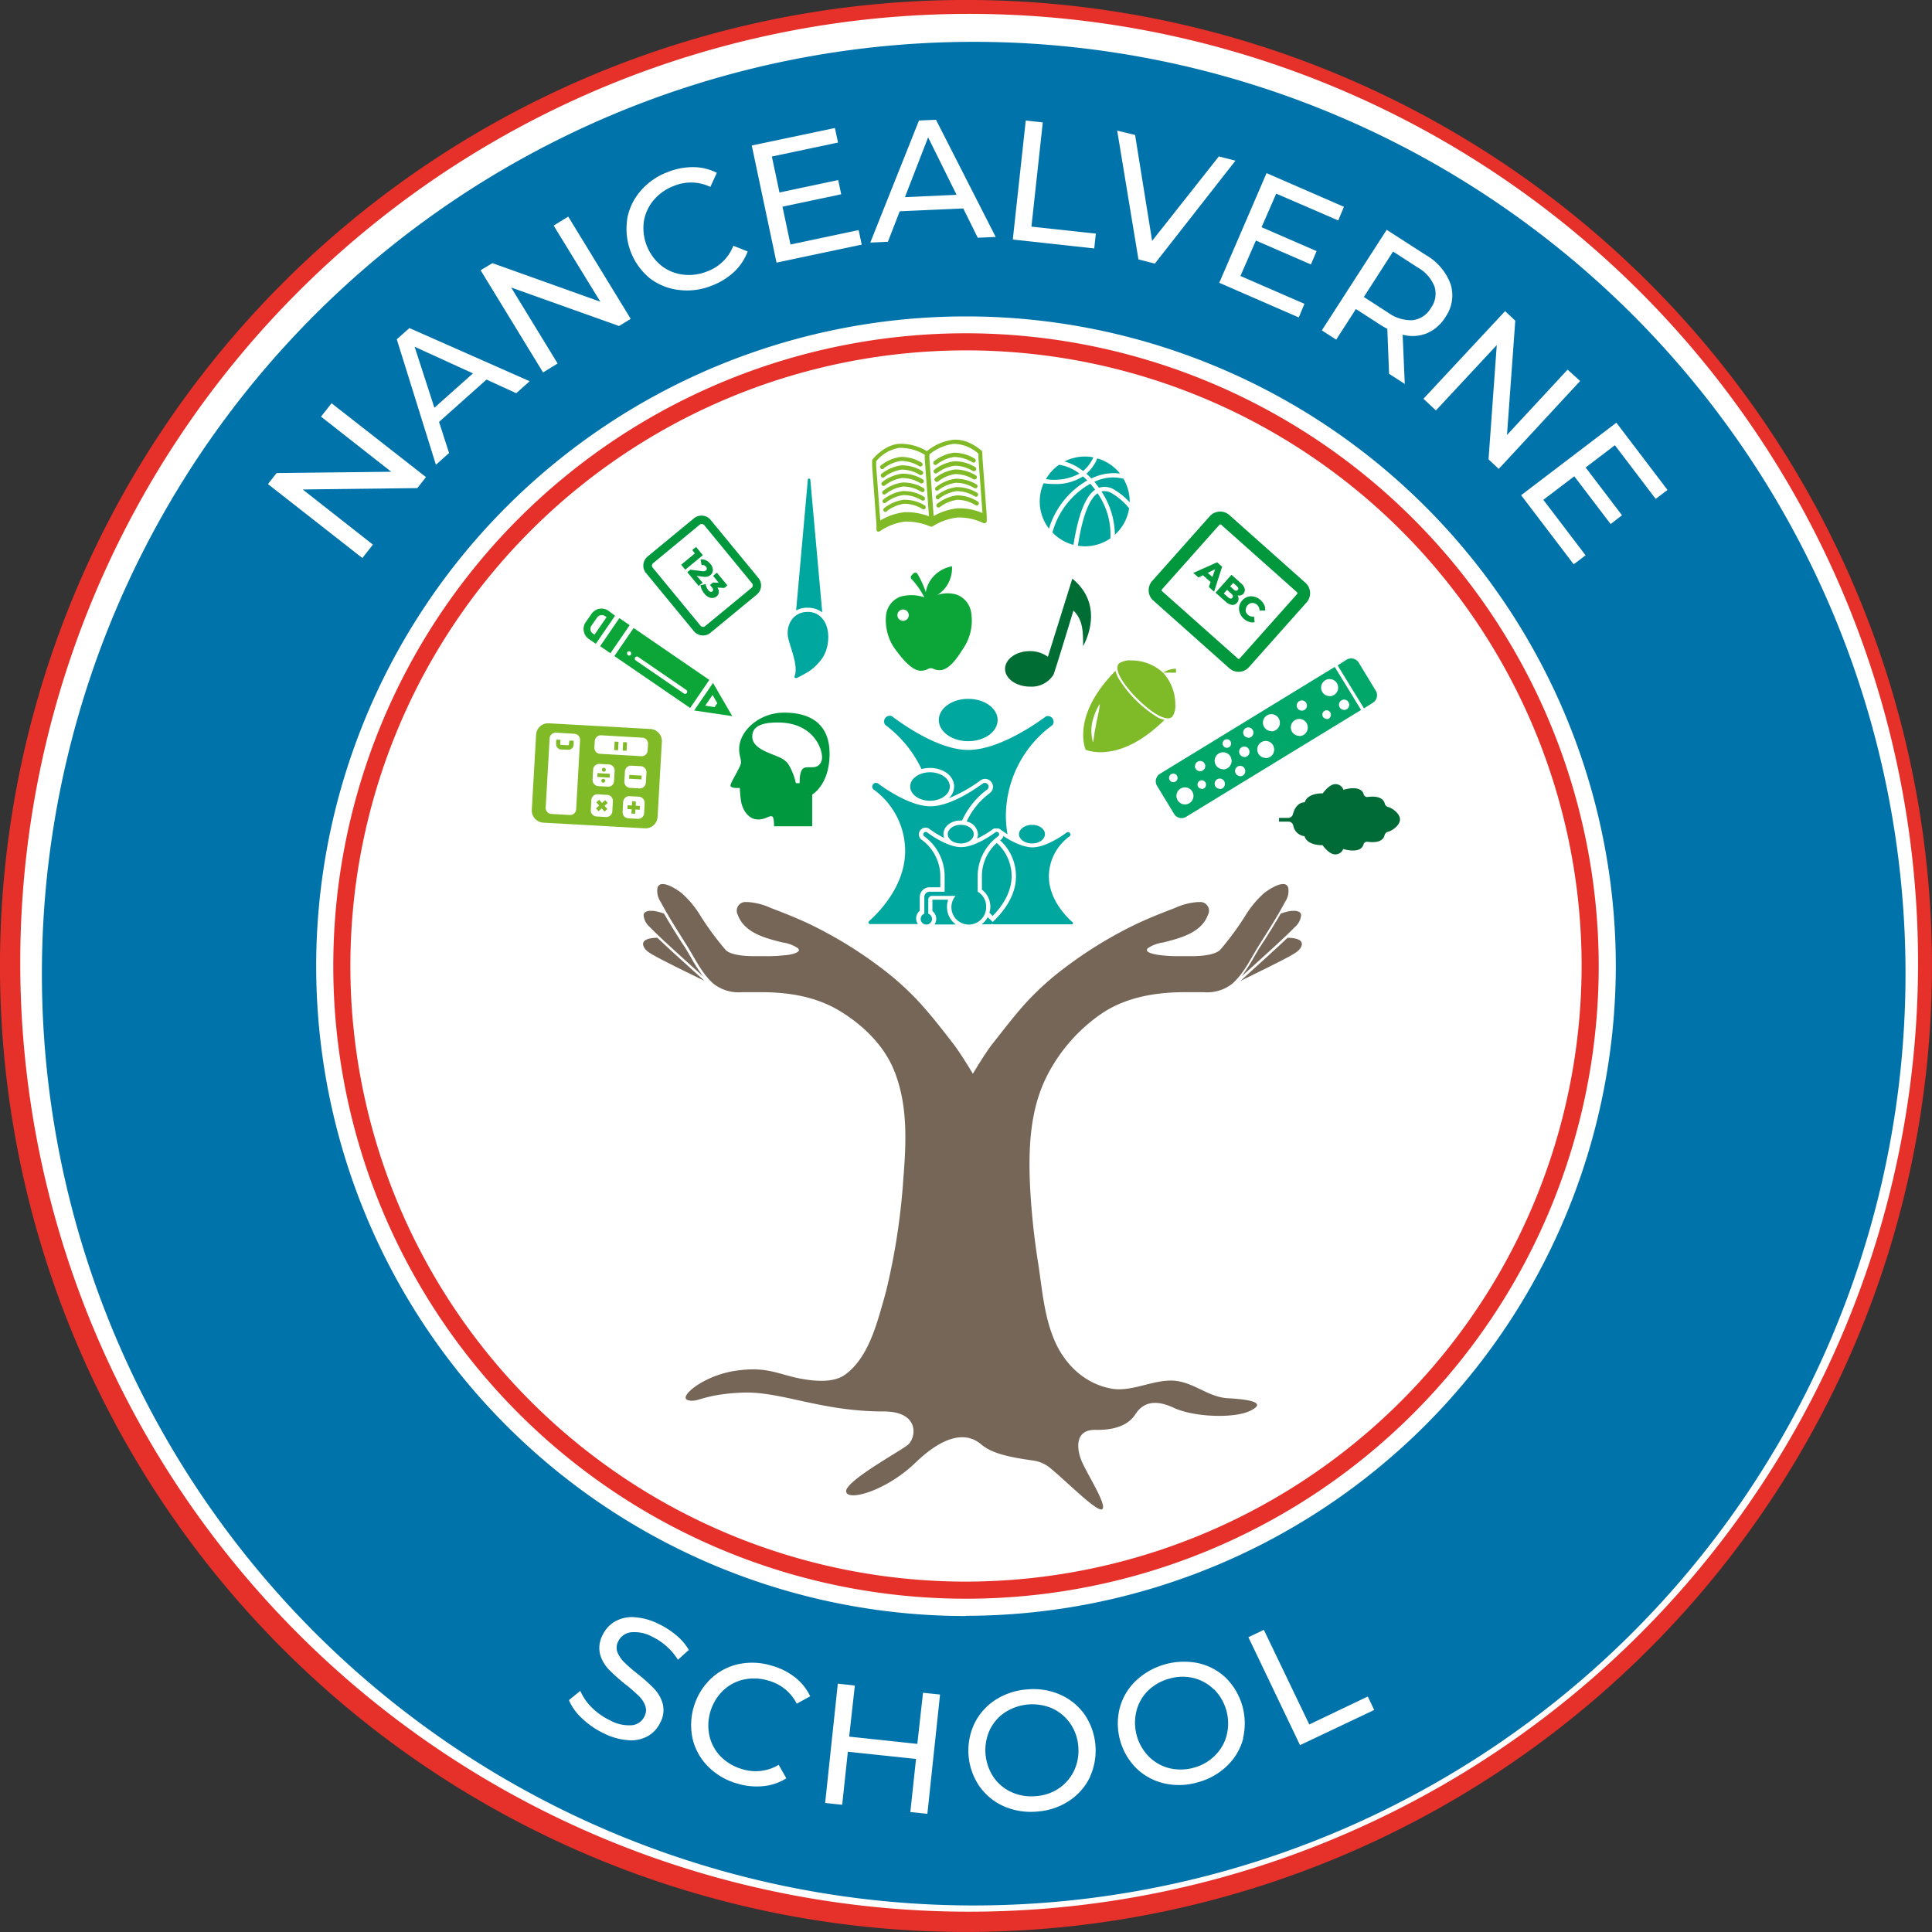 <svg id="Layer_1" data-name="Layer 1" xmlns="http://www.w3.org/2000/svg" width="340.16" height="340.16" viewBox="0 0 340.16 340.16"><rect x="0" y="0" width="340.16" height="340.16" fill="#333333" stroke="none"/><defs><style>.cls-1{fill:#fff;}.cls-2{fill:#e6302a;}.cls-3{fill:#0073ab;}.cls-4{fill:#756657;}.cls-5{fill:#00a768;}.cls-6{fill:#00a69d;}.cls-7{fill:#006b37;}.cls-8{fill:#00973d;}.cls-9{fill:#7fba28;}.cls-10{fill:#006d34;}.cls-11{fill:#00a79f;}.cls-12{fill:#0ba538;}.cls-13{fill:#80ba27;}.cls-14{fill:#00983e;}</style></defs><path class="cls-1" d="M289.58,50.58a169,169,0,1,0-239,239,169,169,0,1,0,239-239Z"/><path class="cls-2" d="M290.34,49.81A170.08,170.08,0,0,0,49.81,290.34,170.08,170.08,0,1,0,290.34,49.81Zm-2.13,238.4A167.07,167.07,0,0,1,51.94,51.94,167.07,167.07,0,1,1,288.21,288.21Z"/><path class="cls-2" d="M170.08,58.68a111.4,111.4,0,1,0,111.4,111.4A111.52,111.52,0,0,0,170.08,58.68Zm0,219.79A108.39,108.39,0,1,1,278.47,170.08,108.51,108.51,0,0,1,170.08,278.47Z"/><polygon class="cls-3" points="163.41 24.18 159.33 34.71 168.42 34.3 163.41 24.18"/><polygon class="cls-3" points="73 61.05 76.48 71.79 83.27 65.74 73 61.05"/><path class="cls-3" d="M248.76,56.37a4.33,4.33,0,0,0,3.18-2.15,4.27,4.27,0,0,0,.63-3.76,6.72,6.72,0,0,0-3-3.39l-4.3-2.78-5.14,8,4.3,2.78A6.82,6.82,0,0,0,248.76,56.37Z"/><path class="cls-3" d="M213.72,297.44a7.73,7.73,0,0,0-3.6-2,8.29,8.29,0,0,0-4.3.13,8.45,8.45,0,0,0-3.75,2.16,7.6,7.6,0,0,0-2,3.61,8.51,8.51,0,0,0,2.27,8,7.73,7.73,0,0,0,3.63,2,8.52,8.52,0,0,0,4.33-.14A8.15,8.15,0,0,0,214,309a7.6,7.6,0,0,0,2-3.59,8.51,8.51,0,0,0-2.27-8Z"/><path class="cls-3" d="M286.08,54.07a164.06,164.06,0,0,0-232,232,164.06,164.06,0,1,0,232-232Zm-19.29,2.39-1.46,20.13L276,65.08l2.21,2L263.88,82.56l-1.8-1.68,1.45-20.12-10.71,11.5-2.2-2.05L265,54.78ZM251.06,44.91a9.8,9.8,0,0,1,4.35,5.14,6.62,6.62,0,0,1-.94,5.8,7,7,0,0,1-3.27,2.84,6.75,6.75,0,0,1-4.24.24l.37,8.66-2.76-1.78-.31-7.91c-.5-.27-.88-.49-1.15-.66l-4.38-2.83-3.47,5.39-2.53-1.63,11.42-17.71Zm-14.44-8.5-1,2.4L224.7,34.09,222.12,40l9.69,4.21-1,2.35-9.69-4.21-2.72,6.24,11.27,4.9-1,2.4-14-6.1L223,30.48ZM199.85,23.76l3,18.65L214.6,27.54l2.92.75L203.33,46.41l-2.89-.74L196.7,23ZM180.6,21.22l3,.33-2,18.35,11.34,1.23-.28,2.61-14.34-1.57Zm-18.8,0,3-.13,10.51,20.63-3.16.14-2.55-5.16-11.19.5-2.08,5.37-3.1.14ZM147,22.54l.55,2.56L135.9,27.56l1.34,6.33,10.34-2.19.53,2.51-10.34,2.18,1.41,6.66,12-2.54.54,2.56-15,3.17-4.36-20.62ZM110.4,38.68a10.33,10.33,0,0,1,2.33-5,11.67,11.67,0,0,1,4.82-3.38,11.91,11.91,0,0,1,4.51-.87,9.15,9.15,0,0,1,4.15,1l-1.14,2.48a7.87,7.87,0,0,0-6.43-.17,8.59,8.59,0,0,0-3.57,2.52A7.66,7.66,0,0,0,113.36,39a8.56,8.56,0,0,0,3,7.71,7.62,7.62,0,0,0,3.82,1.63,8.54,8.54,0,0,0,4.34-.56,7.84,7.84,0,0,0,4.6-4.51l2.52,1a9.51,9.51,0,0,1-2.37,3.58,12,12,0,0,1-3.92,2.43,11.6,11.6,0,0,1-5.82.77A10.31,10.31,0,0,1,114.42,49a11.26,11.26,0,0,1-4-10.29ZM86.7,46.33l19,6.79-8.22-13.4,2.57-1.58,11,18L109,57.4,90,50.62,98.18,64l-2.56,1.58-11-18ZM72.09,57.76l21.17,9.36L90.9,69.23l-5.24-2.4L77.3,74.29l1.77,5.47-2.32,2.07L69.86,59.74ZM47.18,85.23l1.52-1.94,20.18-.23L56.52,73.35,58.38,71,75,84l-1.52,1.94-20.18.24,12.36,9.71-1.86,2.36Zm72.18,207a10.89,10.89,0,0,0-2-2.37,10.55,10.55,0,0,0-2.48-1.66,6.48,6.48,0,0,0-3.87-.8,2.86,2.86,0,0,0-2.18,1.63,2.31,2.31,0,0,0-.11,1.9,5.26,5.26,0,0,0,1.17,1.72,27.06,27.06,0,0,0,2.29,2,29.9,29.9,0,0,1,3,2.68,6.32,6.32,0,0,1,1.5,2.64,4.59,4.59,0,0,1-.42,3.3,5.34,5.34,0,0,1-2.11,2.35,6,6,0,0,1-3.4.78,11.38,11.38,0,0,1-4.43-1.21,14.57,14.57,0,0,1-3.83-2.63,9.39,9.39,0,0,1-2.32-3.22l2-1.64a9.23,9.23,0,0,0,2,2.91,11.48,11.48,0,0,0,3.21,2.27,6.91,6.91,0,0,0,3.92.87,2.72,2.72,0,0,0,2.18-1.58,2.29,2.29,0,0,0,.11-1.89,4.61,4.61,0,0,0-1.13-1.69,29.88,29.88,0,0,0-2.3-2,30.47,30.47,0,0,1-3-2.68,6.36,6.36,0,0,1-1.51-2.66,4.74,4.74,0,0,1,.44-3.35,5.42,5.42,0,0,1,2.1-2.36,6,6,0,0,1,3.37-.81,10.94,10.94,0,0,1,4.4,1.19,14,14,0,0,1,3.11,2,9.57,9.57,0,0,1,2.21,2.58Zm20.92,7.73a7.9,7.9,0,0,0-5-4.06,8.58,8.58,0,0,0-4.37-.18,7.64,7.64,0,0,0-3.67,2,8.59,8.59,0,0,0-2.32,7.95,7.66,7.66,0,0,0,2,3.62,8.62,8.62,0,0,0,3.78,2.2,7.89,7.89,0,0,0,6.4-.76l1.35,2.37a9.31,9.31,0,0,1-4.06,1.38,11.79,11.79,0,0,1-4.59-.46,11.58,11.58,0,0,1-5.08-2.95,10.26,10.26,0,0,1-2.75-4.82,11.33,11.33,0,0,1,3.1-10.6A10.35,10.35,0,0,1,130,293a11.69,11.69,0,0,1,5.88.27,11.86,11.86,0,0,1,4.11,2.06,9.25,9.25,0,0,1,2.66,3.33Zm23,19.39-3-.31,1-9.35-12-1.27-1,9.34-3-.32,2.23-21,3,.32-1,9,12,1.28,1-9,3,.31Zm28.61-6.44a10.27,10.27,0,0,1-3.68,4.17,11.56,11.56,0,0,1-5.58,1.87,11.85,11.85,0,0,1-5.85-.91,10.39,10.39,0,0,1-4.33-3.53,11.12,11.12,0,0,1-.91-11,10.33,10.33,0,0,1,3.68-4.19,11.88,11.88,0,0,1,5.62-1.87,11.66,11.66,0,0,1,5.82.92,10.36,10.36,0,0,1,4.31,3.51,11.28,11.28,0,0,1,.92,11Zm27-6.85a10.21,10.21,0,0,1-2.8,4.8,11.67,11.67,0,0,1-5.12,2.92,11.8,11.8,0,0,1-5.91.23,10.41,10.41,0,0,1-4.93-2.62,11.16,11.16,0,0,1-3-10.6,10.32,10.32,0,0,1,2.81-4.82,12.4,12.4,0,0,1,11-3.15,10.28,10.28,0,0,1,4.91,2.61,11.32,11.32,0,0,1,3,10.63Zm10,1.2-9.09-19,2.72-1.3,8,16.66,10.3-4.92,1.13,2.37Zm-58.83-22.73A114.41,114.41,0,1,1,284.49,170.08,114.54,114.54,0,0,1,170.08,284.49ZM284.33,78.39l-5.15,3.92,6.4,8.41-2,1.55-6.4-8.41L271.73,88l7.44,9.77-2.09,1.59-9.26-12.17,16.77-12.77,9,11.84-2.08,1.58Z"/><path class="cls-3" d="M188.44,303.46a7.87,7.87,0,0,0-3.15-2.66,8.86,8.86,0,0,0-8.35.7,7.67,7.67,0,0,0-2.7,3.14,8.55,8.55,0,0,0,.69,8.25,7.6,7.6,0,0,0,3.18,2.65,8.42,8.42,0,0,0,4.28.7,8.25,8.25,0,0,0,4.07-1.39,7.82,7.82,0,0,0,2.67-3.14,8.3,8.3,0,0,0,.72-4.22A8.16,8.16,0,0,0,188.44,303.46Z"/><path class="cls-4" d="M122.28,171.11c-2-1.78-4.68-4.23-6.54-6-1.13,0-2.75.23-2.49,1.32.18.75.94,1.24,1.55,1.6,1.7,1,6.07,3.13,9.23,4.67C123.58,172.28,123,171.74,122.28,171.11Z"/><path class="cls-4" d="M121.63,168.54c-.31-.53-.63-1.08-.95-1.61l-1-1.52c-.93-1.48-1.88-3-2.77-4.55l-.2-.07a8.17,8.17,0,0,0-1.72-.42l-.36,0a1.85,1.85,0,0,0-.92.17.72.72,0,0,0-.38.44.8.8,0,0,0,0,.23,3,3,0,0,0,1.07,2c1.71,1.8,6.88,6.43,9.4,8.71A31.31,31.31,0,0,1,121.63,168.54Z"/><path class="cls-4" d="M226.7,165.11c-1.86,1.77-4.57,4.22-6.54,6-.7.63-1.3,1.17-1.75,1.59,3.16-1.54,7.53-3.67,9.23-4.67.61-.36,1.37-.85,1.55-1.6C229.45,165.34,227.83,165.12,226.7,165.11Z"/><path class="cls-4" d="M148.84,242c3.87-2.87,5.36-8.23,6.71-13,.18-.61.34-1.22.5-1.83a116.6,116.6,0,0,0,3-19.68c.52-6.41.82-13.08-1.68-19.14-1.79-4.33-5.39-7.82-9.37-10.27-4.25-2.61-9.1-3.39-14-3.39-.64,0-1.27,0-1.91,0-.48,0-1,0-1.45,0a7.14,7.14,0,0,1-5.07-1.53c-2-1.79-3.14-4.28-4.53-6.52-1.62-2.6-3.3-5.16-4.73-7.87a3.35,3.35,0,0,1-.54-2.49.87.87,0,0,1,.91-.63c1.14,0,2.9,1.24,3.41,1.66a17.65,17.65,0,0,1,3.35,4.11,51.89,51.89,0,0,0,4.3,5.81c.92,1,3.73,1.12,5,1.12h2.08a26.46,26.46,0,0,0,3.56-.19c.39,0,3-.4,2.09-1.22a6.23,6.23,0,0,0-2.68-1c-2.94-.74-6.73-1.66-7.89-4.87a1.53,1.53,0,0,1,1.51-2.25h.25a11.61,11.61,0,0,1,4.07,1.05c1.58.6,3.14,1.21,4.69,1.88,1.71.72,3.37,1.54,5,2.42a73.45,73.45,0,0,1,9.62,6.17,50.05,50.05,0,0,1,6.85,6.16c2.15,2.36,4.11,4.89,6.05,7.41,1.25,1.62,3.35,5.14,3.35,5.14s2.1-3.52,3.35-5.14c2-2.52,3.9-5.05,6.05-7.41a50.05,50.05,0,0,1,6.85-6.16,74.12,74.12,0,0,1,9.62-6.17c1.63-.88,3.3-1.7,5-2.42,1.55-.67,3.12-1.28,4.69-1.88a11.61,11.61,0,0,1,4.07-1.05h.25a1.53,1.53,0,0,1,1.51,2.25c-1.16,3.21-5,4.13-7.88,4.87a6.22,6.22,0,0,0-2.69,1c-.9.82,1.7,1.17,2.09,1.22a26.46,26.46,0,0,0,3.56.19h2.08c1.24,0,4-.12,5-1.12a51.89,51.89,0,0,0,4.3-5.81,17.65,17.65,0,0,1,3.35-4.11c.51-.42,2.27-1.66,3.41-1.66a.87.87,0,0,1,.91.63,3.35,3.35,0,0,1-.54,2.49c-1.43,2.71-3.11,5.27-4.73,7.87-1.39,2.24-2.54,4.73-4.53,6.52a7.13,7.13,0,0,1-5.06,1.53c-.49,0-1,0-1.46,0-.64,0-1.27,0-1.91,0-5.07,0-10.41.88-14.67,3.8a29.49,29.49,0,0,0-9.64,11.07c-2.93,5.88-3.19,12.49-2.93,18.94a128.25,128.25,0,0,0,1.46,14c.65,4.24,1,8.76,2.58,12.81,1.74,4.58,5.36,8.28,10.3,9.18,3.81.7,8-2,11.78-1.3,3.17.55,5.54,2.86,8.85,3,4.48.25,6.55.91,3.73,2.24s-9.83,1.1-13.42-.58c-3.15-1.47-5.34-1-6.72,1.16-1.15,1.8-3.48,2.82-7,2.74s-3.4,3-2.57,5.22,4.89,8.37,3.65,8.78c-1,.34-6.21-4.93-9.12-7.32a5.94,5.94,0,0,0-2.9-1.27c-4-.57-7.26-1.19-9.2-2.85-2.81-2.4-6.79-1.4-11.6,3.24-5.13,4.95-12,6.87-12.18,5.05s9.36-7,10.85-8.2,2.19-5.89-4.22-5.89c-11.27,0-18.15-3.64-25.11-3.31s-7.54,1.82-9.37,1.32,2.7-4.35,8.41-5.18,7.5.71,11.73,1.45S147.6,242.9,148.84,242Z"/><path class="cls-4" d="M225.49,160.86c-.89,1.55-1.84,3.07-2.77,4.55l-1,1.52c-.32.53-.64,1.08-.95,1.61a31.31,31.31,0,0,1-2.18,3.38c2.52-2.28,7.69-6.91,9.4-8.71a3.06,3.06,0,0,0,1.08-2,1.37,1.37,0,0,0,0-.23.72.72,0,0,0-.38-.44,1.85,1.85,0,0,0-.92-.17l-.36,0a8.17,8.17,0,0,0-1.72.42Z"/><path class="cls-5" d="M235,117.42l-30.77,18.82a1.54,1.54,0,0,0-.51,2.13l3,4.93a1.53,1.53,0,0,0,2.12.51L239.64,125Zm-5.79,5.9a.9.9,0,1,1-.9.9A.9.9,0,0,1,229.22,123.32ZM216,130.16a.75.75,0,1,1-.74.74A.74.74,0,0,1,216,130.16Zm-9.41,7.55a.75.75,0,1,1,.74-.75A.74.74,0,0,1,206.56,137.71Zm2.05,3.92a1.5,1.5,0,1,1,1.49-1.5A1.49,1.49,0,0,1,208.61,141.63Zm1.77-6.75a.9.9,0,1,1,.9.9A.9.9,0,0,1,210.38,134.88Zm1.18,4a.75.75,0,1,1,.75-.74A.75.75,0,0,1,211.56,138.92Zm3.17,0a.9.9,0,1,1,.9-.9A.9.9,0,0,1,214.73,138.92Zm.59-3.45a1.49,1.49,0,1,1,1.49-1.49A1.49,1.49,0,0,1,215.32,135.47Zm3,1.21a.9.9,0,1,1,.9-.9A.9.9,0,0,1,218.34,136.68Zm.74-3.38a.91.91,0,1,1,.9-.9A.9.9,0,0,1,219.08,133.3Zm.68-3.39a.9.9,0,1,1,.91-.9A.9.9,0,0,1,219.76,129.91Zm3.08,3.57a1.49,1.49,0,1,1,1.49-1.49A1.49,1.49,0,0,1,222.84,133.48Zm1-4.72a1.49,1.49,0,1,1,1.49-1.49A1.49,1.49,0,0,1,223.87,128.76Zm4.91.84a1.49,1.49,0,1,1,1.49-1.49A1.49,1.49,0,0,1,228.78,129.6Zm4.81-3a.75.75,0,1,1,.75-.75A.75.75,0,0,1,233.59,126.62Zm.54-4a1.5,1.5,0,1,1,1.49-1.5A1.5,1.5,0,0,1,234.13,122.58Zm2.54,2.42a.9.9,0,1,1,.9-.9A.9.9,0,0,1,236.67,125Z"/><path class="cls-5" d="M242.22,121.6l-3-4.94a1.56,1.56,0,0,0-2.13-.51l-1.58,1,4.64,7.57,1.58-1A1.55,1.55,0,0,0,242.22,121.6Z"/><path class="cls-6" d="M190.05,83.39a7.71,7.71,0,0,0-3.59-1.56,7.88,7.88,0,0,0-2.31,2.53A9.37,9.37,0,0,0,190.05,83.39Z"/><path class="cls-6" d="M191.28,83.41a11.05,11.05,0,0,1,.85.83c.29-.13.57-.25.87-.36a8.76,8.76,0,0,1,4.2-.5,7.88,7.88,0,0,0-4-2.67A7.46,7.46,0,0,1,191.28,83.41Z"/><path class="cls-6" d="M193.25,84.59c-.19.07-.39.15-.58.24l.15.17c.23.28.45.57.67.88a3.26,3.26,0,0,1,2.92.48,11.62,11.62,0,0,1,2.49,2.08s0-.1,0-.15a7.94,7.94,0,0,0-1.1-4A7.34,7.34,0,0,0,193.25,84.59Z"/><path class="cls-6" d="M190.7,82.93a6.67,6.67,0,0,0,1.8-2.4,7.31,7.31,0,0,0-1.49-.15,7.86,7.86,0,0,0-3.59.87A9.15,9.15,0,0,1,190.7,82.93Z"/><path class="cls-6" d="M196,87a2.66,2.66,0,0,0-2.08-.48,14,14,0,0,1,2.37,7.63,7.86,7.86,0,0,0,2.51-4.66A11.38,11.38,0,0,0,196,87Z"/><path class="cls-6" d="M193.24,86.85c-1.13.78-2.52,3.09-3.46,9.24a8.28,8.28,0,0,0,1.23.1,7.89,7.89,0,0,0,4.49-1.4A12.67,12.67,0,0,0,193.24,86.85Z"/><path class="cls-6" d="M191.43,84.59c-.25-.25-.5-.49-.76-.71a8.81,8.81,0,0,1-5,1.34,16.28,16.28,0,0,1-1.93-.13,7.94,7.94,0,0,0-.68,3.2,7.85,7.85,0,0,0,1.63,4.79A14.73,14.73,0,0,1,191.43,84.59Z"/><path class="cls-6" d="M192.81,86.22c-.18-.25-.37-.5-.57-.74s-.19-.2-.28-.31a14.06,14.06,0,0,0-6.66,8.58A7.87,7.87,0,0,0,189,95.93C189.85,90.6,191.09,87.41,192.81,86.22Z"/><path class="cls-7" d="M243.81,141.47c-.36-1.32-2.07-1.28-3-1.15a.63.63,0,0,1-.7-.45c-.47-1.72-3.27-.91-3.58-.81,0,0,0,0,0,0a1.46,1.46,0,0,0-1.43-1c-1.08,0-2.2,1.62-2.2,1.62h0c-2.92,0-3.17,1.58-3.17,1.58-1.13,0-1.81,1-2.08,2.05a.86.86,0,0,1-.8.69h-1.66v.66h1.7a.86.86,0,0,1,.8.66,2.3,2.3,0,0,0,2,1.91s.25,1.58,3.17,1.58h0s1.12,1.62,2.2,1.62a1.47,1.47,0,0,0,1.43-.95s0,0,0,0c.31.09,3.11.9,3.58-.82a.64.64,0,0,1,.7-.45c1,.13,2.66.18,3-1.14a.84.84,0,0,1,.6-.62c.67-.14,2.12-1.11,2.12-2.18s-1.45-2.05-2.12-2.19A.81.81,0,0,1,243.81,141.47Z"/><path class="cls-8" d="M218.07,118.28a2.38,2.38,0,0,1-1.62-.62l-13.39-11.92a2.42,2.42,0,0,1-.82-1.68,2.47,2.47,0,0,1,.62-1.77L213,90.89a2.45,2.45,0,0,1,3.46-.2l13.38,11.92a2.44,2.44,0,0,1,.2,3.46L219.9,117.46a2.42,2.42,0,0,1-1.68.82Zm-3.23-25.95h0a.16.16,0,0,0-.13.06l-10.15,11.4a.17.17,0,0,0-.05.14.18.18,0,0,0,.06.13L218,116a.3.3,0,0,0,.14,0,.28.28,0,0,0,.13-.07l10.15-11.39a.17.17,0,0,0,0-.14.16.16,0,0,0-.06-.13L215,92.38A.21.21,0,0,0,214.84,92.33Z"/><path class="cls-8" d="M213.14,102.47l-1.34-1.19-.79.39-.91-.8L214.3,99l.87.79-1.41,4.39-.92-.83Zm.32-.89.49-1.37-1.3.65Z"/><path class="cls-8" d="M218.06,105.53a1,1,0,0,1-.28.62,1,1,0,0,1-.9.35,2.27,2.27,0,0,1-1.16-.64l-1.7-1.51,2.8-3.15,1.61,1.44a2.1,2.1,0,0,1,.72,1,1,1,0,0,1-.69,1.18,1.06,1.06,0,0,1-.56,0A1.2,1.2,0,0,1,218.06,105.53Zm-1.09-.28c.19-.21.13-.45-.18-.73l-.75-.67-.57.64.75.67C216.53,105.43,216.78,105.47,217,105.25Zm.16-2.62-.54.61.61.54c.3.27.54.3.72.1s.12-.44-.18-.71Z"/><path class="cls-8" d="M218.29,107.89a2.08,2.08,0,0,1-.1-1.13,2.19,2.19,0,0,1,.53-1.05,2.12,2.12,0,0,1,1-.64,2,2,0,0,1,1.14,0,2.35,2.35,0,0,1,1.07.58,2.45,2.45,0,0,1,.65.84,2,2,0,0,1,.18,1h-1a1.28,1.28,0,0,0-.42-1,1.18,1.18,0,0,0-.55-.29,1.12,1.12,0,0,0-.6,0,1.42,1.42,0,0,0-.53.37,1.31,1.31,0,0,0-.3.57,1.11,1.11,0,0,0,0,.6,1.3,1.3,0,0,0,1.43.81l.11,1a2,2,0,0,1-1-.07,2.47,2.47,0,0,1-.91-.54A2.5,2.5,0,0,1,218.29,107.89Z"/><path class="cls-8" d="M123.77,111.88a2.1,2.1,0,0,1-1.6-.75l-8.42-10.23a2,2,0,0,1-.47-1.51A2.1,2.1,0,0,1,114,98l8.19-6.75a2.09,2.09,0,0,1,1.52-.46,2.07,2.07,0,0,1,1.4.74l8.42,10.23a2.08,2.08,0,0,1-.28,2.92l-8.19,6.75A2,2,0,0,1,123.77,111.88Zm-.23-19.61a.56.56,0,0,0-.36.12L115,99.15a.56.56,0,0,0-.21.38.59.59,0,0,0,.13.42l8.42,10.22a.55.55,0,0,0,.39.2.54.54,0,0,0,.41-.12l8.19-6.75a.61.61,0,0,0,.21-.39.55.55,0,0,0-.13-.41L124,92.47a.55.55,0,0,0-.39-.2Z"/><path class="cls-8" d="M123.75,97.75l-3.1,2.55-.72-.87,2.42-2-.47-.58.68-.55Z"/><path class="cls-8" d="M123.71,102.59l-.7.57-2-2.41.55-.45,2,.26a1.45,1.45,0,0,0,.46,0,.67.67,0,0,0,.28-.14.36.36,0,0,0,.15-.29.65.65,0,0,0-.16-.37.91.91,0,0,0-.34-.25.84.84,0,0,0-.42,0l-.18-1a1.56,1.56,0,0,1,.9.12,2.13,2.13,0,0,1,.81.63,2,2,0,0,1,.4.72,1.29,1.29,0,0,1,0,.7,1,1,0,0,1-.37.56,1.38,1.38,0,0,1-.57.28,2,2,0,0,1-.85,0l-1-.13Z"/><path class="cls-8" d="M126.56,104.33a1.1,1.1,0,0,1-.4.68,1.19,1.19,0,0,1-.63.27,1.37,1.37,0,0,1-.75-.14,2.19,2.19,0,0,1-.77-.63,3.35,3.35,0,0,1-.45-.72,2.42,2.42,0,0,1-.23-.74l.92-.22a1.86,1.86,0,0,0,.15.56,2.14,2.14,0,0,0,.3.51.9.9,0,0,0,.38.29.34.34,0,0,0,.35-.07q.3-.24-.09-.72L125,103l.55-.45,1,.06-1-1.22.67-.56,1.85,2.24-.55.45-1.22-.07A1.29,1.29,0,0,1,126.56,104.33Z"/><path class="cls-9" d="M204.77,118.44a8.2,8.2,0,0,0-5.6-2.16,3.35,3.35,0,0,0-2.15.53c-.9.9.39,3.36,3.2,6.18h0c2.82,2.81,5.28,4.1,6.18,3.2a3.35,3.35,0,0,0,.53-2.15,8.26,8.26,0,0,0-2.15-5.6h0v0Z"/><path class="cls-9" d="M207.05,117.74a4.31,4.31,0,0,0-2.28.69h2.28Z"/><path class="cls-9" d="M203.87,126.33a21,21,0,0,1-7-7,4.64,4.64,0,0,1-.46-1.23c-7.64,7.74-5.46,13.42-5.26,13.9h0v0h0c.47.2,6.15,2.38,13.89-5.26A4.64,4.64,0,0,1,203.87,126.33Zm-10.24-2.28a12,12,0,0,1-.28,1.73c-.1.54-.24,1.06-.33,1.58s-.2,1-.29,1.55-.13,1.09-.27,1.71h0a.05.05,0,0,1-.05,0s0,0,0,0a8.94,8.94,0,0,1-.25-1.7,7.59,7.59,0,0,1,.14-1.72,11.23,11.23,0,0,1,1.28-3.19s0,0,.05,0,0,0,0,0Z"/><path class="cls-10" d="M189,107.49c1.62,1.66,1.7,3.47,1.7,6.26,0,0,4.16-6.93-1.9-11.87l-4.3,13.76a5.36,5.36,0,0,0-3.16-1c-2.42,0-4.38,1.4-4.38,3.13s2,3.12,4.38,3.12a4.54,4.54,0,0,0,4.13-2.08h0v0C185.63,118.6,189,107.49,189,107.49Z"/><path class="cls-11" d="M140.28,119.37a21.42,21.42,0,0,0,2.2-1.2,9.09,9.09,0,0,0,2.36-2.39c1.21-1.86,1.43-5.06,0-6.81a3.25,3.25,0,0,0-2.69-1.23c-2.49,0-3.86,2.33-3.37,4.62.38,1.74,1.82,4.87,1.12,6.68a.25.25,0,0,0,.22.35Z"/><path class="cls-11" d="M142.2,107a4.16,4.16,0,0,1,2.57.82l-2.1-23.34a.22.22,0,0,0-.44,0l-2.06,23A4.09,4.09,0,0,1,142.2,107Z"/><ellipse class="cls-11" cx="163.74" cy="138.48" rx="3.49" ry="2.51"/><ellipse class="cls-11" cx="170.47" cy="126.77" rx="5.18" ry="3.73"/><path class="cls-11" d="M179.41,146.86c0,.91,1,1.65,2.29,1.65s2.28-.74,2.28-1.65-1-1.64-2.28-1.64S179.41,146,179.41,146.86Z"/><path class="cls-11" d="M166.87,146.86c0,.91,1,1.65,2.28,1.65s2.29-.74,2.29-1.65-1-1.64-2.29-1.64S166.87,146,166.87,146.86Z"/><path class="cls-11" d="M172.13,157v-2.77a8.76,8.76,0,0,1,3.61-7,.42.42,0,0,0-.25-.76.39.39,0,0,0-.25.08c-.89.66-3.71,2.59-6,2.6s-5.12-1.94-6-2.6a.37.37,0,0,0-.24-.08.42.42,0,0,0-.3.12.43.43,0,0,0,0,.64,8.73,8.73,0,0,1,3.62,7V157h-2.63a.94.94,0,0,0-.95,1v2.87a1,1,0,0,0-.64.92,1,1,0,1,0,2,0,1,1,0,0,0-.66-.92v-2.48a.65.65,0,0,1,.65-.66h4.16a3.06,3.06,0,1,0,5.38,2A3,3,0,0,0,172.13,157Z"/><path class="cls-11" d="M155.85,127.62a20.8,20.8,0,0,1,6.4,7.79,5.58,5.58,0,0,1,1.49-.2c2.38,0,4.25,1.44,4.25,3.27a2.84,2.84,0,0,1-.94,2.07,25.78,25.78,0,0,0,5.56-3.14,1.4,1.4,0,0,1,1.82.14,1.39,1.39,0,0,1,.4,1.09,1.37,1.37,0,0,1-.56,1,13.26,13.26,0,0,0-4.08,5,2.48,2.48,0,0,1,2,2.25,2,2,0,0,1-.17.77A18.28,18.28,0,0,0,174.8,146l0,0a1,1,0,0,1,.25-.13l.09,0a1.45,1.45,0,0,1,.3,0h0a1.45,1.45,0,0,1,.29,0l.1,0a1.49,1.49,0,0,1,.25.13l0,0c.25.19.73.52,1.31.89a19.4,19.4,0,0,1-.29-3.27,19.85,19.85,0,0,1,8.2-15.95,1,1,0,0,0-1.14-1.54c-2,1.5-8.43,5.89-13.65,5.91S159,127.58,157,126.08a1,1,0,0,0-1.14,1.54Z"/><path class="cls-11" d="M174.77,161.27c1.22-1.22,3.34-3.8,3.34-7a7.85,7.85,0,0,0-2.61-5.85,7.81,7.81,0,0,0-2.62,5.85v2.37a3.77,3.77,0,0,1,1.49,3,3.73,3.73,0,0,1-.17,1.06Z"/><path class="cls-11" d="M166.73,159.65a3.76,3.76,0,0,1,.21-1.24h-2.77v2a1.72,1.72,0,0,1,.35,2.36h3.77A3.82,3.82,0,0,1,166.73,159.65Z"/><path class="cls-11" d="M163.69,156.22h1.87v-1.95a8,8,0,0,0-3.3-6.43,1.16,1.16,0,0,1-.48-.85,1.2,1.2,0,0,1,1.18-1.27,1.14,1.14,0,0,1,.69.23,17.64,17.64,0,0,0,2.59,1.59,1.91,1.91,0,0,1-.13-.68c0-1.34,1.34-2.4,3-2.4l.28,0a14.06,14.06,0,0,1,4.39-5.43.64.64,0,0,0,.07-1,.61.61,0,0,0-.45-.19.64.64,0,0,0-.38.12c-1.37,1-5.68,4-9.2,4s-7.84-3-9.21-4a.63.63,0,0,0-.37-.12.62.62,0,0,0-.46.19.64.64,0,0,0,.07,1,13.42,13.42,0,0,1,5.52,10.76c0,6.19-4.63,10.86-6.35,12.38a.3.3,0,0,0,.2.53h8.4a1.74,1.74,0,0,1,.32-2.35v-2.44A1.72,1.72,0,0,1,163.69,156.22Z"/><path class="cls-11" d="M188.83,162.37c-1.13-1-4.16-4.05-4.16-8.1a8.76,8.76,0,0,1,3.62-7,.42.42,0,0,0-.25-.76.38.38,0,0,0-.25.08c-.9.66-3.72,2.59-6,2.6-1.78,0-3.87-1.16-5.14-2a1.1,1.1,0,0,1-.44.67l-.12.09a8.57,8.57,0,0,1,2.79,6.34c0,4-3,7-4.12,8.07a.24.24,0,0,0-.09-.15l-.77-.72a3.71,3.71,0,0,1-1.08,1.25h1.65a.31.31,0,0,0,.22-.11.19.19,0,0,0,.17.11H188.7A.2.2,0,0,0,188.83,162.37Z"/><path class="cls-12" d="M171,107.92a3.94,3.94,0,0,0-2.79-3.29,5.7,5.7,0,0,0-3.17.12,5.86,5.86,0,0,0,1.37-1.22,5.61,5.61,0,0,0,1.2-3.82,5.81,5.81,0,0,0-3.5,2.06,5.44,5.44,0,0,0-1.11,2.48,16.17,16.17,0,0,0-1.45-3.19.47.47,0,0,0-.76-.07l-.3.32a.45.45,0,0,0,0,.64,14.26,14.26,0,0,1,2.26,3.22,7,7,0,0,0-4.29-.09,3.94,3.94,0,0,0-2.48,3.54,8.76,8.76,0,0,0,2,6.17c.89,1.17,2.63,3.37,4.21,3.3a2.5,2.5,0,0,0,1.2-.31,1,1,0,0,1,1,0,2.49,2.49,0,0,0,1.22.2c1.59-.08,3.12-2.43,3.89-3.67A8.76,8.76,0,0,0,171,107.92Zm-12,1.39a1,1,0,1,1,0-2,1,1,0,0,1,0,2Z"/><path class="cls-13" d="M172.9,79.43c-.1-.09-2.37-2.23-5.05-2a9,9,0,0,0-4.65,2,9,9,0,0,0-4.89-1.29c-2.67.2-4.6,2.65-4.69,2.75a.41.41,0,0,0-.07.26l0,.6,0,.3.77,10.34,0,.6,0,.3a.39.39,0,0,0,.22.31.41.41,0,0,0,.19,0,.49.49,0,0,0,.19-.07,9.89,9.89,0,0,1,4.39-1.69,10.77,10.77,0,0,1,4.52.87l0,0a.39.39,0,0,0,.21,0,.38.38,0,0,0,.21-.07s0,0,0,0a10.68,10.68,0,0,1,4.34-1.53,10.07,10.07,0,0,1,4.59,1,.28.28,0,0,0,.2,0,.3.3,0,0,0,.18-.06.37.37,0,0,0,.17-.34l0-.3,0-.6-.76-10.33,0-.3-.05-.61A.41.41,0,0,0,172.9,79.43Zm-.63.45,0,.45,0,.3.71,9.7a10.12,10.12,0,0,0-4.39-.83,10.86,10.86,0,0,0-4.21,1.36l-.74-10.13,0-.3,0-.43a8.45,8.45,0,0,1,4.27-1.85A6.63,6.63,0,0,1,172.27,79.88Zm-18,1.33a6.65,6.65,0,0,1,4.06-2.36,8.41,8.41,0,0,1,4.49,1.21l0,.43,0,.3.74,10.12a10.83,10.83,0,0,0-4.35-.72,10.21,10.21,0,0,0-4.23,1.47l-.72-9.7,0-.3Z"/><path class="cls-13" d="M168.48,87.22A7.12,7.12,0,0,0,165,88.7a.37.37,0,1,0,.47.58A6.64,6.64,0,0,1,168.53,88a6.16,6.16,0,0,1,3.22.93A.38.38,0,0,0,172,89a.37.37,0,0,0,.29-.17.38.38,0,0,0-.11-.52A6.93,6.93,0,0,0,168.48,87.22Z"/><path class="cls-13" d="M165.36,87.78a6.53,6.53,0,0,1,3.06-1.31,6.16,6.16,0,0,1,3.22.93.46.46,0,0,0,.23.06.38.38,0,0,0,.18-.69,6.84,6.84,0,0,0-3.68-1,7.07,7.07,0,0,0-3.48,1.48.37.37,0,1,0,.47.58Z"/><path class="cls-13" d="M165.25,86.28A6.47,6.47,0,0,1,168.31,85a6.2,6.2,0,0,1,3.22.93.46.46,0,0,0,.23.06.37.37,0,0,0,.29-.18.38.38,0,0,0-.11-.52,7,7,0,0,0-3.68-1,7.07,7.07,0,0,0-3.48,1.48.36.36,0,0,0-.06.52A.37.37,0,0,0,165.25,86.28Z"/><path class="cls-13" d="M165.14,84.78a6.47,6.47,0,0,1,3.06-1.31,6.2,6.2,0,0,1,3.22.93.37.37,0,0,0,.23,0,.35.35,0,0,0,.29-.17.38.38,0,0,0-.11-.52,6.93,6.93,0,0,0-3.68-1.05,7.21,7.21,0,0,0-3.48,1.48.37.37,0,0,0-.06.53A.38.38,0,0,0,165.14,84.78Z"/><path class="cls-13" d="M165,83.28A6.55,6.55,0,0,1,168.09,82a6.17,6.17,0,0,1,3.22.94.37.37,0,0,0,.23,0,.4.4,0,0,0,.29-.17.38.38,0,0,0-.12-.52A6.88,6.88,0,0,0,168,81.21a7.33,7.33,0,0,0-3.49,1.48.38.38,0,0,0,.48.59Z"/><path class="cls-13" d="M164.92,81.78A6.44,6.44,0,0,1,168,80.46a6.3,6.3,0,0,1,3.22.93.32.32,0,0,0,.23.06.4.4,0,0,0,.29-.17.37.37,0,0,0-.12-.52,6.89,6.89,0,0,0-3.68-1.05,7.22,7.22,0,0,0-3.48,1.48.38.38,0,0,0,.48.59Z"/><path class="cls-13" d="M156.13,90a6.64,6.64,0,0,1,3.06-1.31,6.2,6.2,0,0,1,3.22.93.38.38,0,0,0,.23.06.39.39,0,0,0,.29-.17.38.38,0,0,0-.11-.52,6.93,6.93,0,0,0-3.68-1,7.07,7.07,0,0,0-3.48,1.48.37.37,0,1,0,.47.58Z"/><path class="cls-13" d="M156,88.47a6.47,6.47,0,0,1,3.06-1.31,6.2,6.2,0,0,1,3.22.93.46.46,0,0,0,.23.06.39.39,0,0,0,.29-.18.37.37,0,0,0-.11-.51,6.84,6.84,0,0,0-3.68-1,7.07,7.07,0,0,0-3.48,1.48.37.37,0,0,0-.06.53A.38.38,0,0,0,156,88.47Z"/><path class="cls-13" d="M155.91,87A6.47,6.47,0,0,1,159,85.66a6.2,6.2,0,0,1,3.22.93.46.46,0,0,0,.23.06.39.39,0,0,0,.29-.18.38.38,0,0,0-.12-.52,6.87,6.87,0,0,0-3.67-1,7.12,7.12,0,0,0-3.49,1.48.37.37,0,0,0-.05.52A.37.37,0,0,0,155.91,87Z"/><path class="cls-13" d="M155.8,85.47a6.47,6.47,0,0,1,3.06-1.31,6.2,6.2,0,0,1,3.22.93.37.37,0,0,0,.23,0,.35.35,0,0,0,.29-.17.38.38,0,0,0-.12-.52,6.88,6.88,0,0,0-3.67-1,7.33,7.33,0,0,0-3.49,1.48.38.38,0,0,0,.48.59Z"/><path class="cls-13" d="M155.69,84a6.55,6.55,0,0,1,3.06-1.32,6.17,6.17,0,0,1,3.22.94.37.37,0,0,0,.23,0,.4.4,0,0,0,.29-.17.38.38,0,0,0-.12-.52,6.89,6.89,0,0,0-3.68-1,7.32,7.32,0,0,0-3.48,1.48.38.38,0,0,0,.48.59Z"/><path class="cls-13" d="M155.58,82.47a6.44,6.44,0,0,1,3.06-1.32,6.34,6.34,0,0,1,3.22.93.32.32,0,0,0,.23.06.4.4,0,0,0,.29-.17.37.37,0,0,0-.12-.52,6.89,6.89,0,0,0-3.68-1,7.22,7.22,0,0,0-3.48,1.48.38.38,0,0,0,.48.59Z"/><path class="cls-13" d="M114.53,128.35l-17.89-1a2.12,2.12,0,0,0-2.25,2l-.76,13.23a2.15,2.15,0,0,0,2,2.26l17.9,1a2.13,2.13,0,0,0,2.25-2l.75-13.24A2.13,2.13,0,0,0,114.53,128.35Zm-13.09,14.14a1.06,1.06,0,0,1-1.13,1l-3.23-.18a1.06,1.06,0,0,1-1-1.13L96.77,130a1.06,1.06,0,0,1,1.12-1l3.24.19a1.07,1.07,0,0,1,1,1.12Zm6.37.36a1.07,1.07,0,0,1-1.13,1l-1.66-.1a1.06,1.06,0,0,1-1-1.12l.1-1.78a1.07,1.07,0,0,1,1.13-1l1.66.1a1.06,1.06,0,0,1,1,1.12Zm.3-5.35a1,1,0,0,1-1.12,1l-1.66-.09a1.08,1.08,0,0,1-1-1.13l.1-1.78a1.08,1.08,0,0,1,1.13-1l1.66.09a1.08,1.08,0,0,1,1,1.13Zm5.3,5.67a1.06,1.06,0,0,1-1.13,1l-1.66-.09a1.06,1.06,0,0,1-1-1.13l.1-1.77a1.07,1.07,0,0,1,1.12-1l1.66.09a1.08,1.08,0,0,1,1,1.13Zm.3-5.36a1.06,1.06,0,0,1-1.12,1l-1.66-.09a1.08,1.08,0,0,1-1-1.13l.1-1.78a1.06,1.06,0,0,1,1.13-1l1.66.09a1.06,1.06,0,0,1,1,1.13Zm.32-5.67a1.06,1.06,0,0,1-1.12,1l-7.26-.42a1.06,1.06,0,0,1-1-1.12l.07-1.14a1.07,1.07,0,0,1,1.13-1l7.25.42a1.06,1.06,0,0,1,1,1.12Z"/><rect class="cls-13" x="107.77" y="130.99" width="1.49" height="0.68" transform="translate(-28.75 232.23) rotate(-86.75)"/><rect class="cls-13" x="109.26" y="131.08" width="1.49" height="0.68" transform="translate(-27.43 233.8) rotate(-86.75)"/><rect class="cls-13" x="111.53" y="135.73" width="0.67" height="2.18" transform="translate(-31.07 240.76) rotate(-86.75)"/><rect class="cls-13" x="105.93" y="135.41" width="0.67" height="2.18" transform="translate(-36.03 234.87) rotate(-86.75)"/><polygon class="cls-13" points="111.96 141.1 111.29 141.07 111.25 141.82 110.5 141.78 110.46 142.44 111.21 142.49 111.17 143.24 111.83 143.28 111.88 142.52 112.63 142.57 112.67 141.9 111.92 141.86 111.96 141.1"/><polygon class="cls-13" points="106.55 140.88 105.99 141.38 105.49 140.82 104.99 141.26 105.49 141.83 104.93 142.33 105.38 142.83 105.94 142.33 106.44 142.89 106.94 142.44 106.44 141.88 107 141.38 106.55 140.88"/><path class="cls-13" d="M106.3,135.87a.35.35,0,0,0,.37-.32.35.35,0,0,0-.33-.36.34.34,0,0,0-.36.32A.34.34,0,0,0,106.3,135.87Z"/><path class="cls-13" d="M106.23,137.12a.35.35,0,0,0-.36.33.35.35,0,0,0,.32.36.36.36,0,0,0,.37-.33A.35.35,0,0,0,106.23,137.12Z"/><path class="cls-13" d="M100.17,131.05a.18.18,0,0,1-.18.17l-1.2-.07a.18.18,0,0,1-.16-.19l.05-.72-.76,0,0,.72a.93.93,0,0,0,.86,1L100,132a.92.92,0,0,0,1-.88l0-.72-.75,0Z"/><path class="cls-14" d="M138.05,125.47c-4.39,0-7.91,3.23-7.91,6.42,0,1.08.33,1.66.33,2.36s-1.86,3.52-1.86,4.06,1.65.42,1.65.42a20.41,20.41,0,0,0,.25,2.55c.18.89,1,3,3,3s2.77-1.91,2.77,1.2H143v-5.59s3.06-1.7,3.06-7.17S142.45,125.47,138.05,125.47Zm3.53,9.73c-.91.38-.78,2.69-.78,2.69h-.63c0,.11-.1-.23-.1-.24a10.89,10.89,0,0,0-1.33-3.2,3.52,3.52,0,0,0-1-.85c-1.68-1-5.89-1.65-5.22-4.52.41-1.76,3.06-1.87,4.45-1.87,6.59,0,8.09,5.23,7.71,6.63C144.15,135.66,142.5,134.83,141.58,135.2Z"/><path class="cls-12" d="M107.14,107.54a2.14,2.14,0,0,0-3,.55l-1,1.43a2.13,2.13,0,0,0,.55,3l1.21.83,3.39-4.94Zm-2.47,4.2-.28-.19a1,1,0,0,1-.42-.64,1,1,0,0,1,.16-.75l1-1.43a1,1,0,0,1,1.39-.26l.28.19Z"/><rect class="cls-12" x="105.27" y="110.84" width="5.99" height="2.2" transform="translate(-45.28 137.93) rotate(-55.57)"/><path class="cls-12" d="M127,122.77h0l-1.46-2.53-3.32,4.85,6.71,1Zm-1.54-.41.83,1.45-.47.69-1.65-.26Z"/><path class="cls-12" d="M111.56,110.57l-3.39,4.94,13.34,9.14,3.38-4.94Zm-.51,4.74a.2.2,0,0,1-.12.08.34.34,0,0,1-.28,0,.22.22,0,0,1-.13-.08.39.39,0,0,1-.11-.27.39.39,0,0,1,0-.14.5.5,0,0,1,.08-.12.22.22,0,0,1,.13-.08.34.34,0,0,1,.28,0,.2.2,0,0,1,.12.08.54.54,0,0,1,.09.12.89.89,0,0,1,0,.14A.4.4,0,0,1,111.05,115.31Zm9.88,6.69a.37.37,0,0,1-.31.17.44.44,0,0,1-.21-.07l-8.48-5.82a.37.37,0,0,1-.1-.52.38.38,0,0,1,.52-.1l8.49,5.82A.37.37,0,0,1,120.93,122Z"/></svg>